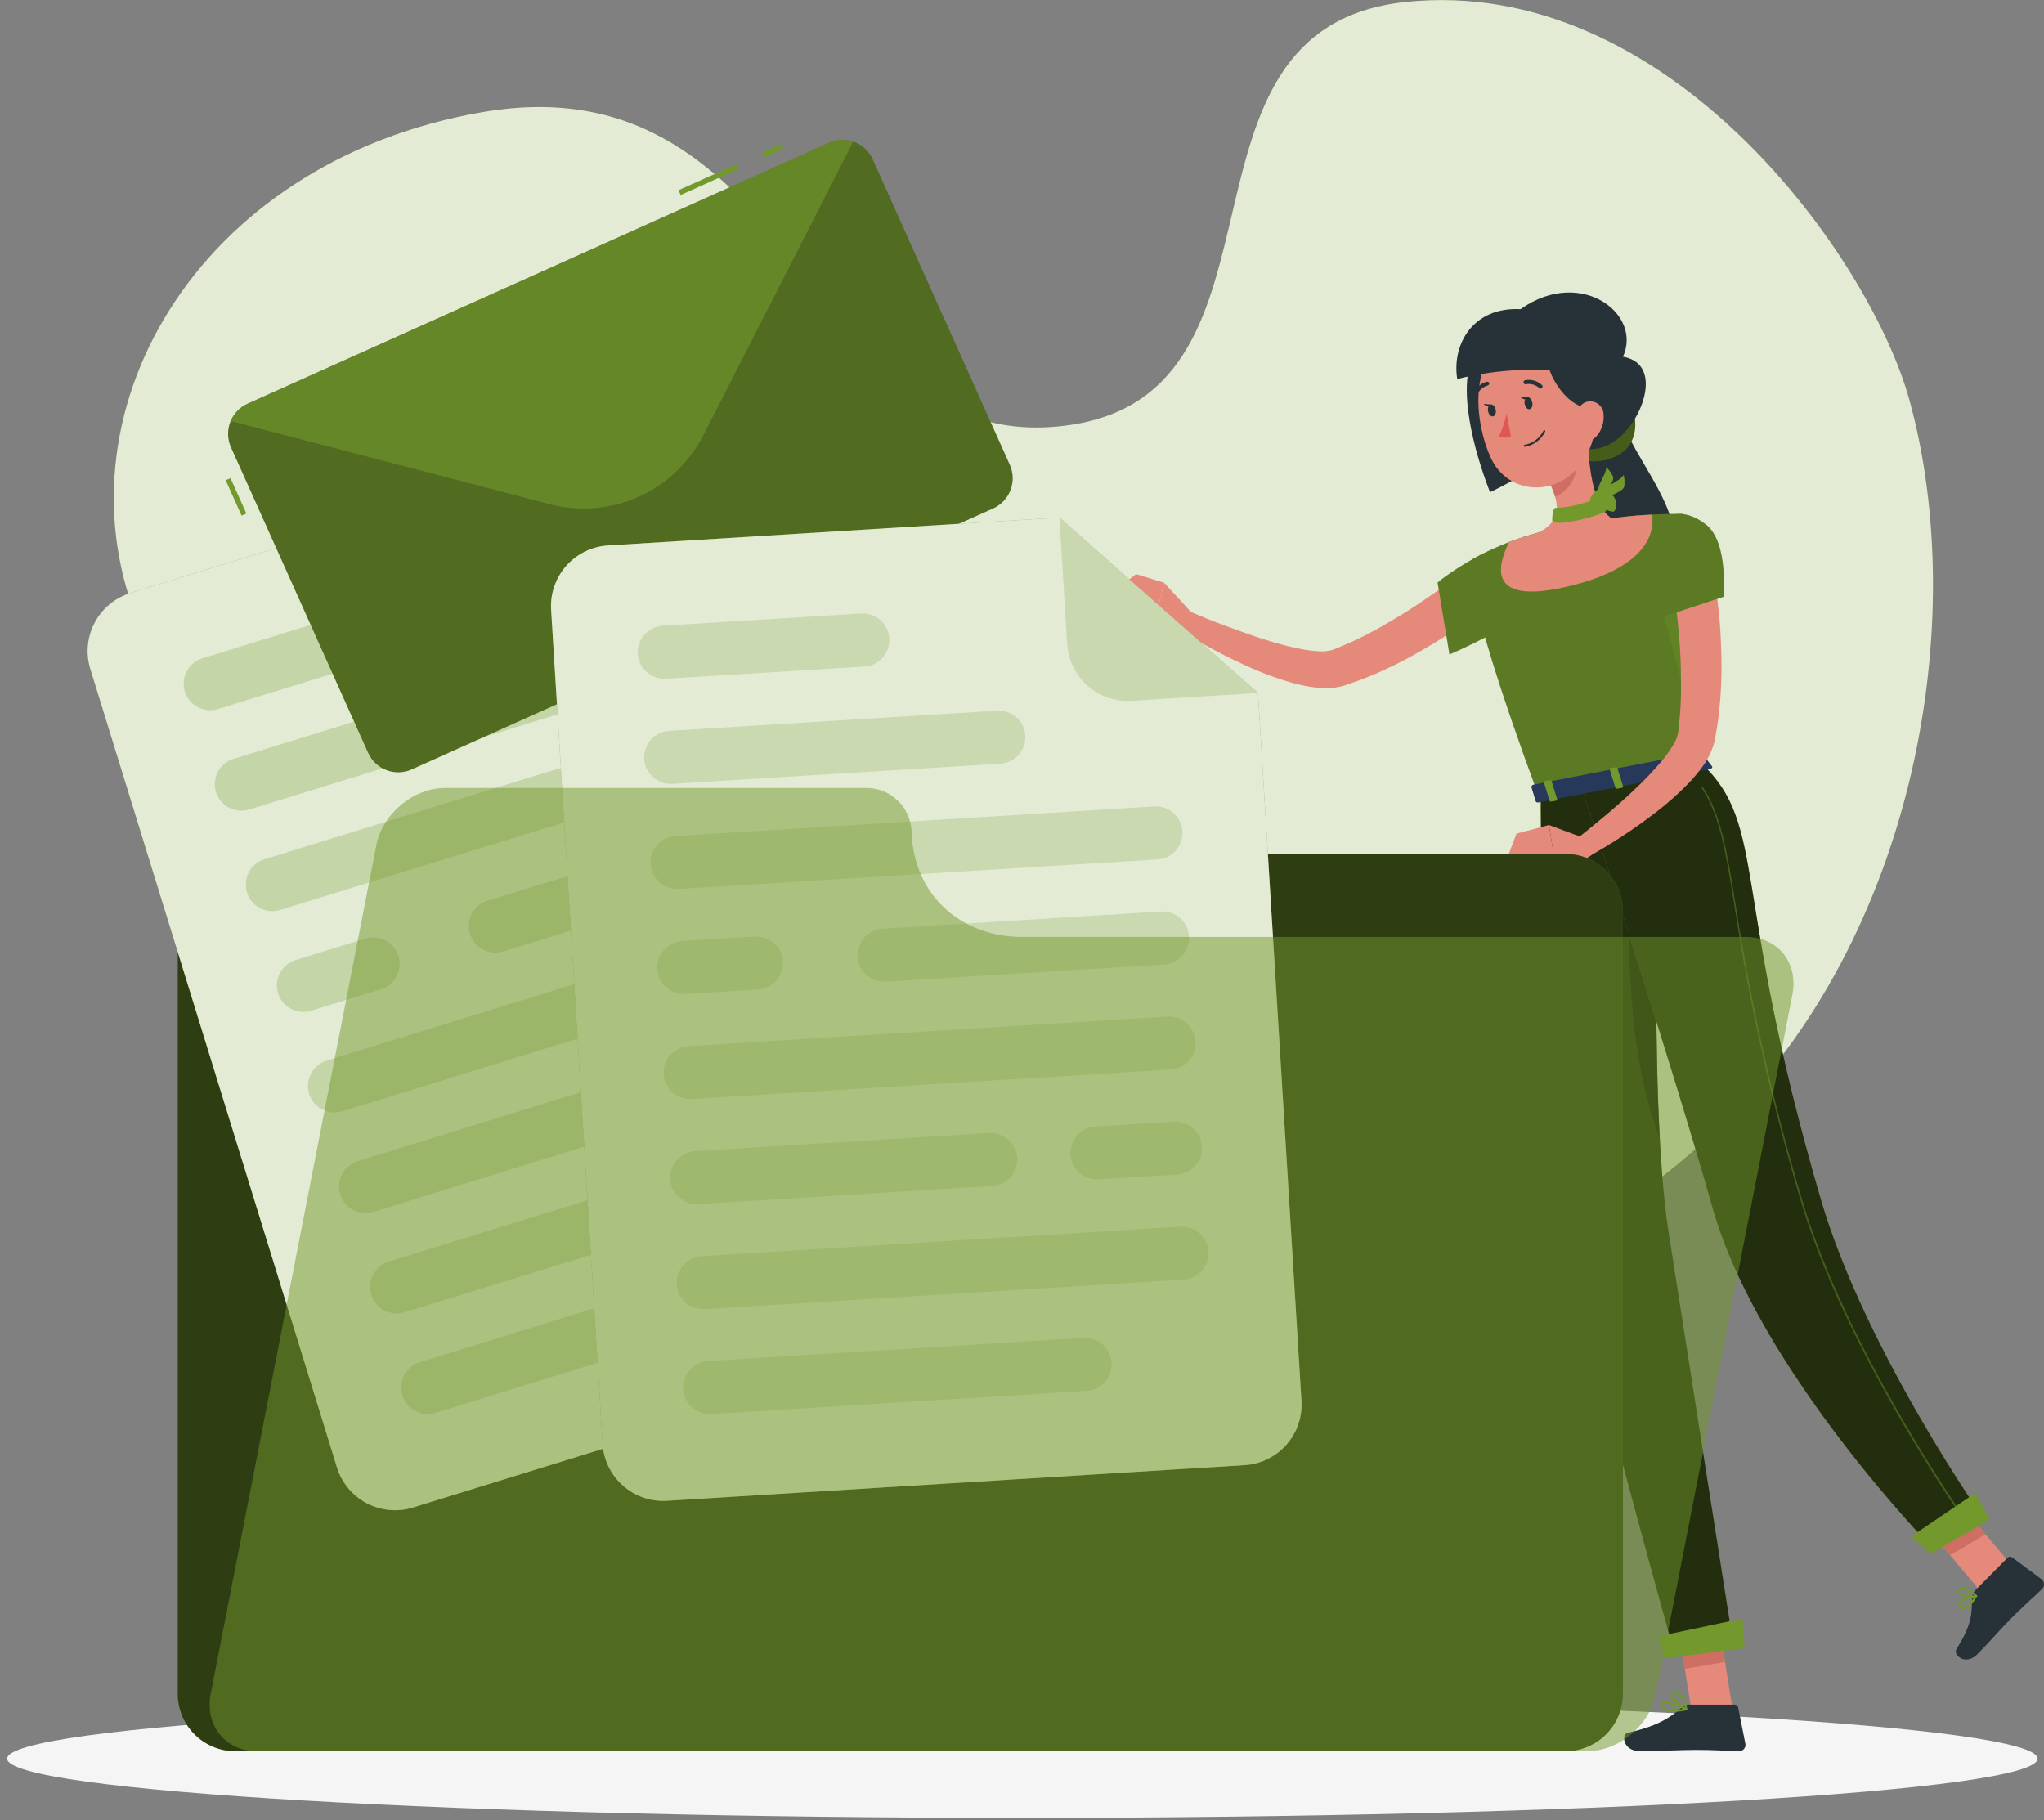 <svg width="210" height="187" viewBox="0 0 210 187" fill="none" xmlns="http://www.w3.org/2000/svg"><rect x="0" y="0" width="210" height="187" fill="#808080" stroke="none"/><path d="M50.003 123.524C53.549 124.535 57.294 124.62 60.882 123.772C64.47 122.925 67.781 121.173 70.5 118.683C76.025 113.669 83.621 111.485 90.738 111.85C103.423 112.458 114.791 119.221 125.356 124.062C130.263 126.322 135.336 128.501 140.904 129.555C154.353 132.121 166.597 125.483 176.517 115.896C196.96 96.158 202.367 63.627 196.18 41.118C192.124 26.378 171.374 -2.656 144.39 0.206C118.788 2.928 134.206 40.042 109.992 43.652C83.239 47.644 82.292 5.849 49.514 11.53C19.925 16.662 5.19 42.926 14.432 64.466C18.946 74.984 27.586 83.263 32.185 93.672C37.124 104.846 34.934 118.989 50.003 123.524Z" fill="#73992D"/><path opacity="0.8" d="M50.003 123.524C53.549 124.535 57.294 124.62 60.882 123.772C64.47 122.925 67.781 121.173 70.5 118.683C76.025 113.669 83.621 111.485 90.738 111.85C103.423 112.458 114.791 119.221 125.356 124.062C130.263 126.322 135.336 128.501 140.904 129.555C154.353 132.121 166.597 125.483 176.517 115.896C196.96 96.158 202.367 63.627 196.18 41.118C192.124 26.378 171.374 -2.656 144.39 0.206C118.788 2.928 134.206 40.042 109.992 43.652C83.239 47.644 82.292 5.849 49.514 11.53C19.925 16.662 5.19 42.926 14.432 64.466C18.946 74.984 27.586 83.263 32.185 93.672C37.124 104.846 34.934 118.989 50.003 123.524Z" fill="white"/><path d="M105.038 186.769C162.645 186.769 209.345 184.043 209.345 180.68C209.345 177.316 162.645 174.59 105.038 174.59C47.431 174.59 0.731 177.316 0.731 180.68C0.731 184.043 47.431 186.769 105.038 186.769Z" fill="#F5F5F5"/><path d="M166.985 43.906C167.738 46.429 171.622 51.153 171.929 54.59C172.235 58.028 165.613 63.526 165.613 63.526C165.613 63.526 160.664 46.978 163.762 45.047C166.861 43.116 166.985 43.906 166.985 43.906Z" fill="#263238"/><path d="M153.385 61.783C152.212 62.762 151.061 63.585 149.861 64.429C148.661 65.274 147.424 66.043 146.165 66.764C144.902 67.512 143.6 68.192 142.265 68.803C141.587 69.11 140.915 69.411 140.215 69.675C139.871 69.814 139.521 69.949 139.166 70.067L138.09 70.444C137.17 70.701 136.208 70.771 135.26 70.648C134.469 70.556 133.685 70.405 132.915 70.196C131.48 69.799 130.076 69.3 128.713 68.701C126.068 67.546 123.516 66.188 121.08 64.639L122.086 62.767C123.355 63.305 124.657 63.843 125.948 64.311C127.239 64.779 128.541 65.274 129.843 65.677C131.112 66.094 132.406 66.431 133.716 66.689C134.318 66.806 134.928 66.88 135.54 66.909C135.997 66.945 136.456 66.897 136.896 66.77C138.123 66.3 139.323 65.761 140.49 65.156C141.087 64.844 141.678 64.526 142.259 64.182C142.84 63.838 143.432 63.504 144.008 63.149C145.164 62.434 146.294 61.675 147.413 60.895C148.532 60.115 149.646 59.281 150.641 58.49L153.385 61.783Z" fill="#E58A7B"/><path d="M156.225 56.053C154.891 55.009 149.371 58.425 147.698 59.851L148.919 67.237C148.919 67.237 156.854 63.912 157.328 61.642C157.828 59.27 157.22 56.849 156.225 56.053Z" fill="#73992D"/><path opacity="0.2" d="M156.225 56.053C154.891 55.009 149.371 58.425 147.698 59.851L148.919 67.237C148.919 67.237 156.854 63.912 157.328 61.642C157.828 59.27 157.22 56.849 156.225 56.053Z" fill="black"/><path d="M174.791 78.405L158.038 81.671C149.382 58.232 151.265 57.462 151.265 57.462C152.483 56.793 153.74 56.2 155.031 55.687L155.257 55.601C156.333 55.208 156.548 55.149 157.979 54.729C160.443 54.143 162.74 53.654 165.586 53.25L166.124 53.175C166.662 53.11 167.152 53.056 167.646 53.008C167.98 52.97 168.314 52.949 168.631 52.927L169.707 52.868C171.547 52.777 172.865 52.803 172.865 52.803C172.354 67.442 173.182 71.643 174.791 78.405Z" fill="#73992D"/><path opacity="0.2" d="M174.791 78.405L158.038 81.671C149.382 58.232 151.265 57.462 151.265 57.462C152.483 56.793 153.74 56.2 155.031 55.687L155.257 55.601C156.333 55.208 156.548 55.149 157.979 54.729C160.443 54.143 162.74 53.654 165.586 53.25L166.124 53.175C166.662 53.11 167.152 53.056 167.646 53.008C167.98 52.97 168.314 52.949 168.631 52.927L169.707 52.868C171.547 52.777 172.865 52.803 172.865 52.803C172.354 67.442 173.182 71.643 174.791 78.405Z" fill="black"/><path d="M161.67 45.59C160.594 47.371 164.494 48.194 166.802 46.37C168.647 44.907 168.211 41.529 166.63 40.743C165.048 39.958 161.67 45.59 161.67 45.59Z" fill="#73992D"/><path opacity="0.4" d="M161.67 45.59C160.594 47.371 164.494 48.194 166.802 46.37C168.647 44.907 168.211 41.529 166.63 40.743C165.048 39.958 161.67 45.59 161.67 45.59Z" fill="black"/><path d="M177.975 175.424L173.785 175.736L172.251 166.09L176.442 165.778L177.975 175.424Z" fill="#E58A7B"/><path d="M207.618 161.941L204.062 164.179L197.73 156.669L201.286 154.426L207.618 161.941Z" fill="#E58A7B"/><path d="M172.251 166.089L173.101 171.447L177.233 170.753L176.448 165.782L172.251 166.089Z" fill="#CF6F64"/><path d="M201.291 154.432L197.73 156.67L200.355 159.779L203.992 157.633L201.291 154.432Z" fill="#CF6F64"/><path d="M158.297 81.672C158.297 81.672 158.238 114.929 160.955 127.453C163.784 140.483 172.107 170.125 172.107 170.125L178.143 169.345C178.143 169.345 173.425 139.401 171.413 126.452C169.223 112.341 170.568 79.283 170.568 79.283L158.297 81.672Z" fill="#73992D"/><path opacity="0.7" d="M158.297 81.672C158.297 81.672 158.238 114.929 160.955 127.453C163.784 140.483 172.107 170.125 172.107 170.125L178.143 169.345C178.143 169.345 173.425 139.401 171.413 126.452C169.223 112.341 170.568 79.283 170.568 79.283L158.297 81.672Z" fill="black"/><path opacity="0.5" d="M170.191 94.023L167.232 91.075C167.345 103.852 168.06 110.162 170.519 117.038C170.132 109.77 170.099 101.173 170.191 94.023Z" fill="black"/><path d="M162.46 80.811C162.46 80.811 171.482 108.296 175.958 124.128C180.681 140.832 198.789 159.306 198.789 159.306L203.986 156.304C203.986 156.304 191.613 138.766 187.062 123.181C177.809 91.543 181.612 84.84 174.785 78.406L162.46 80.811Z" fill="#73992D"/><path opacity="0.7" d="M162.46 80.811C162.46 80.811 171.482 108.296 175.958 124.128C180.681 140.832 198.789 159.306 198.789 159.306L203.986 156.304C203.986 156.304 191.613 138.766 187.062 123.181C177.809 91.543 181.612 84.84 174.785 78.406L162.46 80.811Z" fill="black"/><path d="M155.37 35.885C157.77 36.686 159.948 42.642 160.04 44.987C160.131 47.333 153.089 50.566 153.089 50.566C153.089 50.566 149.985 43.034 150.851 38.193C151.228 36.089 155.37 35.885 155.37 35.885Z" fill="#263238"/><path d="M122.441 62.966L119.595 59.867L118.665 63.751C118.665 63.751 120.687 65.537 122.323 64.924L122.441 62.966Z" fill="#E58A7B"/><path d="M116.712 58.98L114.721 60.562L118.664 63.752L119.595 59.868L116.712 58.98Z" fill="#E58A7B"/><path d="M202.948 163.378L206.273 160.027C206.33 159.969 206.406 159.935 206.487 159.929C206.568 159.923 206.649 159.946 206.714 159.994L209.743 162.243C209.817 162.302 209.879 162.376 209.923 162.46C209.967 162.545 209.993 162.638 209.999 162.733C210.004 162.828 209.99 162.923 209.956 163.012C209.922 163.101 209.869 163.182 209.802 163.249C208.618 164.395 207.994 164.89 206.531 166.364C205.632 167.273 204.411 168.688 203.169 169.941C201.926 171.195 200.619 170.028 201.017 169.403C202.83 166.568 202.507 165.509 202.631 164.067C202.649 163.806 202.762 163.562 202.948 163.378Z" fill="#263238"/><path d="M173.505 175.133H178.229C178.312 175.133 178.392 175.162 178.456 175.215C178.52 175.268 178.563 175.342 178.578 175.423L179.321 179.157C179.337 179.249 179.333 179.343 179.309 179.433C179.285 179.523 179.242 179.607 179.182 179.679C179.122 179.75 179.046 179.807 178.962 179.846C178.877 179.885 178.785 179.905 178.691 179.905C177.04 179.878 176.244 179.781 174.167 179.781C172.892 179.781 170.256 179.91 168.491 179.91C166.727 179.91 166.539 178.167 167.265 178.011C170.493 177.301 171.757 176.327 172.817 175.391C173.009 175.227 173.253 175.135 173.505 175.133Z" fill="#263238"/><g style="mix-blend-mode:multiply" opacity="0.27"><path d="M173.408 61.287L170.826 62.826L173.807 74.032C173.156 70.637 173.446 66.909 173.408 61.287Z" fill="#73992D"/></g><path d="M158.732 43.793C160.567 45.326 163.23 47.559 166.366 44.95C169.056 42.701 170.939 36.8 166.113 36.584C163.59 36.471 158.732 43.793 158.732 43.793Z" fill="#263238"/><path d="M163.165 44.842C163.165 47.381 163.558 51.959 165.586 53.261C165.586 53.261 165.403 55.876 160.852 56.758C155.854 57.731 157.979 54.74 157.979 54.74C160.583 53.557 160.131 51.545 159.27 49.737L163.165 44.842Z" fill="#E58A7B"/><path d="M161.578 46.838L159.275 49.737C159.477 50.157 159.643 50.592 159.77 51.039C160.782 50.684 161.992 49.264 161.89 48.151C161.868 47.697 161.762 47.252 161.578 46.838Z" fill="#CF6F64"/><path d="M163.407 39.01C163.945 43.147 164.273 44.885 162.616 47.386C160.126 51.152 154.929 50.91 153.159 47.02C151.545 43.518 150.942 37.337 154.622 34.943C155.431 34.407 156.364 34.088 157.332 34.014C158.299 33.941 159.269 34.117 160.15 34.524C161.03 34.932 161.792 35.558 162.362 36.343C162.932 37.128 163.292 38.046 163.407 39.01Z" fill="#E58A7B"/><path d="M156.22 31.764C153.423 33.749 159.034 34.336 159.039 37.214C159.039 38.403 160.992 42.174 163.768 41.959L166.458 37.181C169.287 32.609 162.6 27.229 156.22 31.764Z" fill="#263238"/><path d="M156.22 31.764C151.298 31.506 149.151 35.422 149.716 38.941C153.15 38.084 156.702 37.803 160.228 38.107C166.974 38.795 156.22 31.764 156.22 31.764Z" fill="#263238"/><path d="M164.752 42.577C164.82 43.38 164.567 44.177 164.047 44.793C163.353 45.606 162.433 45.127 162.111 44.164C161.836 43.292 161.868 41.824 162.804 41.361C163.011 41.266 163.239 41.223 163.466 41.237C163.693 41.251 163.914 41.322 164.107 41.443C164.3 41.563 164.46 41.73 164.573 41.928C164.686 42.126 164.747 42.349 164.752 42.577Z" fill="#E58A7B"/><path d="M157.43 41.362C157.495 41.695 157.371 41.996 157.156 42.039C156.941 42.083 156.71 41.846 156.645 41.502C156.58 41.157 156.704 40.861 156.919 40.818C157.135 40.775 157.366 41.028 157.43 41.362Z" fill="#263238"/><path d="M153.67 42.093C153.735 42.427 153.611 42.733 153.396 42.776C153.181 42.819 152.949 42.583 152.885 42.239C152.82 41.894 152.944 41.598 153.159 41.561C153.374 41.523 153.606 41.754 153.67 42.093Z" fill="#263238"/><path d="M153.261 41.566L152.417 41.496C152.417 41.496 152.949 42.039 153.261 41.566Z" fill="#263238"/><path d="M154.778 42.476C154.627 43.291 154.366 44.081 154.003 44.827C154.196 44.916 154.407 44.963 154.619 44.963C154.832 44.963 155.042 44.916 155.235 44.827L154.778 42.476Z" fill="#DF5753"/><path d="M156.639 45.902C156.616 45.902 156.594 45.894 156.576 45.879C156.558 45.864 156.546 45.844 156.543 45.821C156.54 45.808 156.541 45.795 156.543 45.783C156.546 45.77 156.552 45.758 156.559 45.748C156.567 45.737 156.576 45.728 156.587 45.721C156.598 45.715 156.61 45.71 156.623 45.708C157.039 45.636 157.432 45.467 157.77 45.214C158.109 44.962 158.383 44.633 158.571 44.256C158.576 44.244 158.583 44.233 158.592 44.224C158.601 44.214 158.612 44.207 158.624 44.202C158.636 44.197 158.649 44.194 158.662 44.194C158.675 44.194 158.688 44.197 158.7 44.202C158.712 44.207 158.723 44.214 158.732 44.223C158.741 44.232 158.748 44.243 158.753 44.255C158.758 44.267 158.761 44.28 158.761 44.293C158.761 44.306 158.759 44.319 158.754 44.331C158.557 44.742 158.264 45.099 157.899 45.372C157.535 45.646 157.11 45.827 156.661 45.902H156.639Z" fill="#263238"/><path d="M158.296 39.931C158.247 39.932 158.2 39.914 158.162 39.883C157.981 39.711 157.762 39.584 157.522 39.513C157.283 39.442 157.03 39.428 156.785 39.474C156.731 39.487 156.673 39.479 156.625 39.45C156.577 39.421 156.543 39.375 156.529 39.32C156.516 39.266 156.524 39.209 156.553 39.161C156.582 39.113 156.628 39.078 156.683 39.065C156.993 39.004 157.313 39.017 157.617 39.104C157.921 39.191 158.2 39.349 158.431 39.565C158.468 39.602 158.488 39.653 158.488 39.705C158.488 39.758 158.468 39.808 158.431 39.845C158.416 39.868 158.396 39.888 158.373 39.903C158.35 39.917 158.324 39.927 158.296 39.931Z" fill="#263238"/><path d="M151.588 40.678C151.563 40.684 151.538 40.684 151.513 40.678C151.488 40.668 151.466 40.654 151.447 40.635C151.428 40.616 151.413 40.594 151.403 40.569C151.393 40.545 151.388 40.518 151.389 40.492C151.389 40.465 151.395 40.439 151.405 40.415C151.52 40.12 151.703 39.858 151.94 39.649C152.177 39.441 152.46 39.292 152.766 39.215C152.792 39.21 152.819 39.21 152.845 39.215C152.871 39.22 152.895 39.231 152.917 39.246C152.938 39.261 152.957 39.28 152.971 39.303C152.985 39.325 152.994 39.35 152.998 39.376C153.003 39.402 153.003 39.428 152.998 39.454C152.993 39.479 152.983 39.504 152.969 39.525C152.954 39.547 152.935 39.565 152.913 39.58C152.892 39.594 152.867 39.603 152.841 39.608C152.6 39.674 152.377 39.795 152.19 39.962C152.003 40.129 151.858 40.338 151.766 40.571C151.748 40.603 151.723 40.63 151.691 40.649C151.66 40.668 151.625 40.678 151.588 40.678Z" fill="#263238"/><path d="M201.7 165.331C201.608 165.328 201.517 165.303 201.437 165.258C201.356 165.213 201.288 165.15 201.237 165.072C201.199 165.027 201.173 164.972 201.163 164.913C201.153 164.855 201.158 164.795 201.178 164.739C201.366 164.233 202.851 163.91 203.018 163.873C203.037 163.869 203.057 163.871 203.075 163.879C203.093 163.887 203.109 163.899 203.12 163.916C203.131 163.931 203.138 163.95 203.138 163.969C203.138 163.989 203.131 164.008 203.12 164.023C202.83 164.502 202.259 165.304 201.727 165.331H201.7ZM202.824 164.12C202.238 164.271 201.463 164.54 201.366 164.809C201.357 164.833 201.355 164.86 201.361 164.886C201.366 164.912 201.379 164.936 201.399 164.954C201.432 165.009 201.479 165.055 201.536 165.086C201.593 165.118 201.657 165.133 201.721 165.131C202.006 165.115 202.41 164.744 202.824 164.12Z" fill="#73992D"/><path d="M202.582 164.12C202.044 164.12 201.371 163.985 201.172 163.695C201.128 163.629 201.108 163.55 201.115 163.47C201.121 163.391 201.155 163.317 201.21 163.259C201.257 163.199 201.317 163.15 201.384 163.115C201.452 163.079 201.526 163.059 201.603 163.055H201.646C202.248 163.055 203.077 163.867 203.109 163.899C203.122 163.911 203.131 163.927 203.136 163.944C203.141 163.961 203.141 163.979 203.136 163.996C203.131 164.013 203.122 164.028 203.11 164.04C203.098 164.052 203.083 164.061 203.066 164.066C202.907 164.104 202.745 164.122 202.582 164.12ZM201.646 163.254H201.613C201.565 163.255 201.518 163.268 201.475 163.29C201.432 163.312 201.395 163.344 201.366 163.383C201.291 163.485 201.312 163.544 201.339 163.582C201.5 163.829 202.324 163.969 202.829 163.91C202.507 163.581 202.095 163.353 201.646 163.254Z" fill="#73992D"/><path d="M171.961 175.869C171.599 175.901 171.237 175.81 170.933 175.611C170.861 175.555 170.805 175.482 170.769 175.398C170.734 175.314 170.72 175.223 170.729 175.132C170.729 175.078 170.742 175.025 170.769 174.978C170.795 174.931 170.833 174.891 170.879 174.863C171.374 174.573 173.107 175.434 173.3 175.53C173.319 175.54 173.333 175.555 173.343 175.573C173.353 175.591 173.357 175.612 173.354 175.633C173.352 175.653 173.343 175.672 173.33 175.687C173.316 175.703 173.299 175.713 173.279 175.719C172.845 175.81 172.404 175.86 171.961 175.869ZM171.165 174.998C171.101 174.994 171.038 175.007 170.982 175.035C170.963 175.045 170.949 175.06 170.939 175.078C170.929 175.096 170.926 175.117 170.928 175.138C170.923 175.198 170.932 175.259 170.955 175.316C170.979 175.372 171.016 175.422 171.062 175.46C171.331 175.692 172.025 175.729 172.94 175.579C172.385 175.288 171.785 175.091 171.165 174.998Z" fill="#73992D"/><path d="M173.257 175.709H173.22C172.682 175.477 171.643 174.563 171.719 174.095C171.719 173.987 171.816 173.847 172.085 173.82H172.165C173.101 173.82 173.343 175.531 173.354 175.606C173.357 175.624 173.354 175.643 173.348 175.66C173.341 175.677 173.33 175.692 173.316 175.703C173.298 175.711 173.277 175.712 173.257 175.709ZM172.181 174.009H172.122C171.95 174.009 171.939 174.089 171.939 174.111C171.896 174.396 172.606 175.111 173.144 175.429C173.037 175.009 172.762 174.019 172.16 174.019L172.181 174.009Z" fill="#73992D"/><path d="M157.021 40.834L156.177 40.759C156.177 40.759 156.709 41.307 157.021 40.834Z" fill="#263238"/><path d="M160.717 60.336C151.717 62.342 154.498 56.898 155.036 55.698L155.262 55.612C156.338 55.22 156.554 55.16 157.985 54.741C160.482 54.067 163.024 53.572 165.591 53.261L166.129 53.186C166.667 53.116 167.157 53.062 167.652 53.019C167.985 52.982 168.319 52.96 168.636 52.939L169.712 52.874C169.895 53.713 170.342 58.2 160.717 60.336Z" fill="#E58A7B"/><path d="M174.844 77.374L175.893 78.729C175.974 78.831 175.861 78.977 175.667 79.014L158.097 82.436C157.947 82.468 157.807 82.436 157.78 82.323L157.333 80.854C157.333 80.752 157.42 80.639 157.581 80.607L174.549 77.303C174.6 77.288 174.654 77.287 174.706 77.299C174.758 77.311 174.805 77.337 174.844 77.374Z" fill="#26395A"/><path d="M172.935 79.713L173.392 79.627C173.483 79.627 173.542 79.552 173.526 79.493L172.935 77.588C172.935 77.529 172.827 77.502 172.736 77.518L172.284 77.604C172.192 77.604 172.133 77.685 172.149 77.739L172.741 79.649C172.757 79.702 172.848 79.735 172.935 79.713Z" fill="#73992D"/><path d="M162.643 86.062L159.141 84.76L159.679 88.09C159.679 88.09 162.218 89.004 163.515 87.832L162.643 86.062Z" fill="#E58A7B"/><path d="M155.806 85.642L154.972 87.826L159.679 88.09L159.141 84.76L155.806 85.642Z" fill="#E58A7B"/><path d="M159.405 82.349L159.862 82.263C159.948 82.263 160.013 82.188 159.991 82.128L159.399 80.224C159.399 80.165 159.297 80.138 159.206 80.154L158.748 80.24C158.657 80.24 158.598 80.321 158.619 80.375L159.211 82.284C159.227 82.338 159.313 82.371 159.405 82.349Z" fill="#73992D"/><path d="M166.172 81.026L166.624 80.94C166.716 80.94 166.775 80.864 166.759 80.805L166.167 78.901C166.167 78.841 166.059 78.815 165.968 78.831L165.516 78.917C165.425 78.917 165.365 78.998 165.382 79.051L165.973 80.961C165.995 80.992 166.026 81.016 166.062 81.027C166.098 81.039 166.137 81.038 166.172 81.026Z" fill="#73992D"/><path d="M164.258 51.125C164.64 50.98 165.118 52.325 165 52.497C164.726 52.89 159.701 54.262 159.475 53.492C159.461 53.075 159.525 52.659 159.663 52.266C159.809 52.008 160.922 52.481 164.258 51.125Z" fill="#73992D"/><path d="M163.407 51.158C163.601 50.712 164.155 49.996 164.639 50.405C165.123 50.814 165.328 51.696 165.01 51.841C164.693 51.987 163.074 51.906 163.407 51.158Z" fill="#73992D"/><path d="M164.435 51.389C164.769 51.034 165.511 50.544 165.85 51.093C166.189 51.642 166.065 52.54 165.721 52.567C165.376 52.594 163.87 51.975 164.435 51.389Z" fill="#73992D"/><path d="M164.617 51.308C164.59 51.022 164.647 50.734 164.779 50.48C164.912 50.225 165.115 50.014 165.365 49.872C165.979 49.474 166.576 49.215 166.812 48.796C166.914 49.189 166.935 49.599 166.872 50.001C166.748 50.577 164.838 51.018 164.967 51.518L164.617 51.308Z" fill="#73992D"/><path d="M164.537 51.282C164.359 51.056 164.25 50.783 164.223 50.497C164.197 50.211 164.253 49.923 164.387 49.668C164.677 49.001 165.043 48.463 165.021 47.989C165.32 48.264 165.56 48.598 165.726 48.968C165.931 49.506 164.569 50.921 164.951 51.276L164.537 51.282Z" fill="#73992D"/><path d="M201.953 156.374C201.942 156.374 201.931 156.37 201.922 156.365C201.912 156.359 201.905 156.351 201.899 156.342C201.775 156.17 189.477 138.621 184.969 123.203C182.027 113.313 179.766 103.233 178.202 93.034C177.271 87.288 176.706 83.818 174.855 80.972C174.843 80.959 174.836 80.942 174.836 80.924C174.836 80.906 174.843 80.888 174.855 80.875C174.868 80.864 174.884 80.858 174.901 80.858C174.918 80.858 174.934 80.864 174.947 80.875C176.819 83.748 177.384 87.229 178.315 92.99C179.886 103.175 182.151 113.24 185.093 123.117C189.596 138.513 201.883 156.04 202.007 156.218C202.017 156.231 202.022 156.247 202.022 156.264C202.022 156.28 202.017 156.296 202.007 156.309C202.006 156.325 202 156.339 201.991 156.351C201.981 156.362 201.968 156.371 201.953 156.374Z" fill="#73992D"/><path opacity="0.4" d="M201.953 156.374C201.942 156.374 201.931 156.37 201.922 156.365C201.912 156.359 201.905 156.351 201.899 156.342C201.775 156.17 189.477 138.621 184.969 123.203C182.027 113.313 179.766 103.233 178.202 93.034C177.271 87.288 176.706 83.818 174.855 80.972C174.843 80.959 174.836 80.942 174.836 80.924C174.836 80.906 174.843 80.888 174.855 80.875C174.868 80.864 174.884 80.858 174.901 80.858C174.918 80.858 174.934 80.864 174.947 80.875C176.819 83.748 177.384 87.229 178.315 92.99C179.886 103.175 182.151 113.24 185.093 123.117C189.596 138.513 201.883 156.04 202.007 156.218C202.017 156.231 202.022 156.247 202.022 156.264C202.022 156.28 202.017 156.296 202.007 156.309C202.006 156.325 202 156.339 201.991 156.351C201.981 156.362 201.968 156.371 201.953 156.374Z" fill="black"/><path d="M179.223 169.323L171.003 170.388L170.465 168.096L179.024 166.283L179.223 169.323Z" fill="#73992D"/><path d="M204.422 156.122L198.359 159.624L196.315 157.875L202.948 153.389L204.422 156.122Z" fill="#73992D"/><path d="M175.969 58.501C176.259 59.996 176.426 61.406 176.587 62.864C176.749 64.322 176.808 65.764 176.851 67.221C176.894 68.691 176.861 70.161 176.754 71.627C176.695 72.364 176.63 73.102 176.528 73.844C176.485 74.21 176.437 74.581 176.367 74.952L176.168 76.093C175.947 77.022 175.543 77.898 174.979 78.669C174.516 79.318 174.005 79.931 173.451 80.504C172.413 81.57 171.298 82.559 170.115 83.463C167.828 85.224 165.407 86.805 162.874 88.192L161.723 86.405C162.799 85.55 163.875 84.668 164.951 83.769C166.027 82.871 167.049 81.962 168.034 81.015C169.006 80.104 169.924 79.135 170.783 78.115C171.177 77.643 171.536 77.144 171.858 76.62C172.113 76.238 172.295 75.813 172.396 75.366C172.571 74.06 172.674 72.746 172.703 71.428C172.703 70.756 172.703 70.083 172.703 69.411C172.703 68.739 172.676 68.055 172.644 67.377C172.579 66.022 172.456 64.688 172.31 63.31C172.165 61.933 171.977 60.572 171.772 59.297L175.969 58.501Z" fill="#E58A7B"/><path d="M175.318 53.929C177.615 55.79 177.066 61.32 177.066 61.32L169.319 63.87C169.319 63.87 169.674 57.495 170.062 55.204C170.514 52.476 173.053 52.094 175.318 53.929Z" fill="#73992D"/><path opacity="0.2" d="M175.318 53.929C177.615 55.79 177.066 61.32 177.066 61.32L169.319 63.87C169.319 63.87 169.674 57.495 170.062 55.204C170.514 52.476 173.053 52.094 175.318 53.929Z" fill="black"/><path d="M72.98 77.008C72.68 75.703 71.945 74.54 70.898 73.706C69.851 72.873 68.552 72.419 67.213 72.419H24.175C22.606 72.419 21.101 73.042 19.991 74.152C18.881 75.262 18.258 76.767 18.258 78.337V173.998C18.258 175.568 18.881 177.073 19.991 178.183C21.101 179.292 22.606 179.916 24.175 179.916H160.82C162.389 179.916 163.894 179.292 165.004 178.183C166.114 177.073 166.737 175.568 166.737 173.998V93.642C166.737 92.072 166.114 90.567 165.004 89.457C163.894 88.348 162.389 87.724 160.82 87.724H86.445C83.32 87.725 80.286 86.665 77.84 84.719C75.394 82.772 73.681 80.054 72.98 77.008Z" fill="#73992D"/><path opacity="0.6" d="M72.98 77.008C72.68 75.703 71.945 74.54 70.898 73.706C69.851 72.873 68.552 72.419 67.213 72.419H24.175C22.606 72.419 21.101 73.042 19.991 74.152C18.881 75.262 18.258 76.767 18.258 78.337V173.998C18.258 175.568 18.881 177.073 19.991 178.183C21.101 179.292 22.606 179.916 24.175 179.916H160.82C162.389 179.916 163.894 179.292 165.004 178.183C166.114 177.073 166.737 175.568 166.737 173.998V93.642C166.737 92.072 166.114 90.567 165.004 89.457C163.894 88.348 162.389 87.724 160.82 87.724H86.445C83.32 87.725 80.286 86.665 77.84 84.719C75.394 82.772 73.681 80.054 72.98 77.008Z" fill="black"/><path opacity="0.22" d="M57.788 47.216L61.623 59.638C62.113 61.218 63.21 62.54 64.674 63.313C66.137 64.086 67.848 64.246 69.429 63.758L81.846 59.923L57.788 47.216Z" fill="#73992D"/><path d="M57.788 47.216L13.405 60.929C12.622 61.169 11.894 61.562 11.262 62.085C10.631 62.607 10.108 63.249 9.725 63.973C9.342 64.698 9.105 65.491 9.029 66.307C8.952 67.123 9.037 67.946 9.279 68.729L34.618 150.759C34.859 151.542 35.253 152.27 35.776 152.901C36.3 153.532 36.942 154.054 37.667 154.436C38.392 154.819 39.185 155.055 40.001 155.131C40.817 155.207 41.64 155.122 42.423 154.88L99.228 137.331C100.011 137.09 100.738 136.697 101.369 136.174C102 135.651 102.522 135.009 102.905 134.285C103.288 133.56 103.524 132.768 103.6 131.952C103.676 131.136 103.591 130.313 103.349 129.53L81.83 59.923L57.788 47.216Z" fill="#73992D"/><path opacity="0.8" d="M57.788 47.216L13.405 60.929C12.622 61.169 11.894 61.562 11.262 62.085C10.631 62.607 10.108 63.249 9.725 63.973C9.342 64.698 9.105 65.491 9.029 66.307C8.952 67.123 9.037 67.946 9.279 68.729L34.618 150.759C34.859 151.542 35.253 152.27 35.776 152.901C36.3 153.532 36.942 154.054 37.667 154.436C38.392 154.819 39.185 155.055 40.001 155.131C40.817 155.207 41.64 155.122 42.423 154.88L99.228 137.331C100.011 137.09 100.738 136.697 101.369 136.174C102 135.651 102.522 135.009 102.905 134.285C103.288 133.56 103.524 132.768 103.6 131.952C103.676 131.136 103.591 130.313 103.349 129.53L81.83 59.923L57.788 47.216Z" fill="white"/><g opacity="0.28"><path d="M81.668 133.746L44.742 145.151C44.051 145.364 43.305 145.294 42.666 144.957C42.027 144.62 41.547 144.044 41.331 143.355C41.121 142.664 41.193 141.918 41.53 141.28C41.868 140.642 42.444 140.164 43.134 139.949L80.06 128.539C80.751 128.327 81.498 128.398 82.137 128.736C82.777 129.073 83.256 129.651 83.471 130.341C83.681 131.032 83.609 131.777 83.272 132.415C82.934 133.053 82.358 133.532 81.668 133.746Z" fill="#73992D"/></g><g opacity="0.28"><path d="M41.928 66.814L22.4 72.844C21.709 73.055 20.964 72.984 20.325 72.648C19.686 72.311 19.206 71.736 18.989 71.047C18.779 70.356 18.85 69.61 19.188 68.971C19.525 68.332 20.102 67.853 20.791 67.637L40.32 61.606C41.01 61.393 41.757 61.462 42.397 61.799C43.036 62.136 43.516 62.713 43.73 63.403C43.941 64.094 43.87 64.841 43.532 65.48C43.194 66.118 42.618 66.598 41.928 66.814Z" fill="#73992D"/></g><g opacity="0.28"><path d="M57.863 73.209L25.585 83.177C24.896 83.384 24.153 83.311 23.518 82.974C22.882 82.636 22.405 82.062 22.191 81.375C21.979 80.685 22.049 79.94 22.386 79.301C22.722 78.663 23.298 78.184 23.987 77.97L56.266 68.001C56.956 67.789 57.703 67.859 58.342 68.196C58.981 68.533 59.461 69.109 59.676 69.798C59.885 70.491 59.811 71.238 59.472 71.877C59.132 72.515 58.554 72.994 57.863 73.209Z" fill="#73992D"/></g><g opacity="0.28"><path d="M75.885 78.96L28.78 93.485C28.09 93.697 27.345 93.627 26.706 93.29C26.068 92.954 25.589 92.378 25.375 91.689C25.164 90.998 25.235 90.252 25.572 89.614C25.908 88.975 26.483 88.495 27.172 88.278L74.276 73.753C74.966 73.542 75.711 73.613 76.349 73.95C76.987 74.286 77.466 74.861 77.682 75.55C77.894 76.24 77.824 76.987 77.487 77.626C77.15 78.265 76.574 78.745 75.885 78.96Z" fill="#73992D"/></g><g opacity="0.28"><path d="M79.075 89.289L51.693 97.751C51.002 97.961 50.257 97.89 49.618 97.552C48.98 97.214 48.502 96.638 48.287 95.949C48.077 95.259 48.148 94.514 48.484 93.876C48.821 93.238 49.396 92.759 50.084 92.543L77.467 84.081C78.158 83.872 78.904 83.944 79.542 84.282C80.181 84.619 80.661 85.195 80.878 85.883C81.088 86.574 81.016 87.32 80.679 87.958C80.341 88.596 79.765 89.074 79.075 89.289Z" fill="#73992D"/></g><g opacity="0.28"><path d="M39.136 101.63L31.976 103.841C31.285 104.054 30.539 103.984 29.9 103.647C29.261 103.31 28.781 102.734 28.565 102.045C28.353 101.353 28.424 100.606 28.762 99.967C29.1 99.328 29.677 98.848 30.367 98.634L37.528 96.423C38.218 96.212 38.964 96.283 39.603 96.619C40.242 96.956 40.722 97.531 40.939 98.22C41.148 98.911 41.075 99.657 40.738 100.295C40.401 100.934 39.825 101.413 39.136 101.63Z" fill="#73992D"/></g><g opacity="0.28"><path d="M82.271 99.623L35.166 114.175C34.476 114.386 33.73 114.314 33.092 113.976C32.454 113.639 31.975 113.062 31.761 112.373C31.549 111.683 31.619 110.938 31.956 110.299C32.293 109.661 32.869 109.182 33.558 108.968L80.662 94.416C81.352 94.205 82.097 94.276 82.735 94.613C83.373 94.949 83.852 95.524 84.068 96.213C84.28 96.903 84.21 97.65 83.873 98.289C83.536 98.928 82.96 99.408 82.271 99.623Z" fill="#73992D"/></g><g opacity="0.28"><path d="M67.283 115.569L38.356 124.505C37.667 124.715 36.922 124.645 36.284 124.308C35.646 123.972 35.167 123.396 34.951 122.708C34.74 122.018 34.811 121.272 35.148 120.633C35.484 119.994 36.059 119.514 36.748 119.297L65.675 110.362C66.366 110.151 67.112 110.223 67.751 110.56C68.39 110.898 68.87 111.474 69.085 112.164C69.297 112.855 69.226 113.601 68.888 114.239C68.55 114.878 67.973 115.356 67.283 115.569Z" fill="#73992D"/></g><g opacity="0.28"><path d="M85.461 109.958L77.741 112.341C77.05 112.551 76.303 112.48 75.665 112.142C75.026 111.805 74.546 111.228 74.33 110.539C74.12 109.848 74.192 109.102 74.529 108.464C74.867 107.826 75.443 107.348 76.133 107.133L83.852 104.75C84.542 104.538 85.288 104.608 85.926 104.945C86.565 105.282 87.043 105.858 87.258 106.547C87.47 107.238 87.4 107.984 87.063 108.623C86.727 109.262 86.15 109.742 85.461 109.958Z" fill="#73992D"/></g><g opacity="0.28"><path d="M88.651 120.298L41.557 134.823C40.866 135.035 40.119 134.964 39.48 134.627C38.84 134.289 38.361 133.712 38.147 133.021C37.935 132.33 38.006 131.584 38.344 130.946C38.681 130.307 39.259 129.829 39.949 129.616L87.048 115.064C87.739 114.855 88.485 114.927 89.124 115.264C89.762 115.601 90.242 116.177 90.459 116.866C90.567 117.21 90.606 117.572 90.573 117.931C90.541 118.29 90.438 118.639 90.269 118.958C90.102 119.277 89.872 119.56 89.594 119.79C89.317 120.02 88.996 120.193 88.651 120.298Z" fill="#73992D"/></g><path d="M89.663 16.368L103.747 47.753C104.112 48.572 104.139 49.503 103.82 50.341C103.502 51.18 102.864 51.859 102.047 52.229L42.3 79.046C41.481 79.413 40.549 79.441 39.71 79.122C38.871 78.803 38.193 78.165 37.824 77.346L23.735 45.961C23.366 45.142 23.338 44.209 23.656 43.369C23.975 42.528 24.615 41.849 25.434 41.48L85.181 14.662C86.002 14.297 86.934 14.271 87.774 14.591C88.613 14.91 89.293 15.549 89.663 16.368Z" fill="#73992D"/><path opacity="0.3" d="M89.663 16.368L103.747 47.753C104.112 48.572 104.139 49.503 103.82 50.341C103.502 51.18 102.864 51.859 102.047 52.229L42.3 79.046C41.481 79.413 40.549 79.441 39.71 79.122C38.871 78.803 38.193 78.165 37.824 77.346L23.735 45.961C23.366 45.142 23.338 44.209 23.656 43.369C23.975 42.528 24.615 41.849 25.434 41.48L85.181 14.662C86.002 14.297 86.934 14.271 87.774 14.591C88.613 14.91 89.293 15.549 89.663 16.368Z" fill="black"/><path d="M80.246 14.817L78.337 15.674L78.557 16.165L80.466 15.308L80.246 14.817Z" fill="#73992D"/><path d="M75.663 16.87L69.709 19.541L69.929 20.032L75.883 17.361L75.663 16.87Z" fill="#73992D"/><path d="M23.681 49.124L23.19 49.345L24.821 52.976L25.312 52.756L23.681 49.124Z" fill="#73992D"/><path opacity="0.6" d="M87.661 14.55L72.254 44.73C70.824 47.527 68.483 49.753 65.617 51.039C62.751 52.325 59.532 52.595 56.491 51.804L23.702 43.255C24.038 42.469 24.656 41.836 25.434 41.48L85.181 14.662C85.964 14.312 86.85 14.272 87.661 14.55Z" fill="#73992D"/><path d="M108.841 53.176L62.479 56.038C61.66 56.087 60.859 56.296 60.121 56.655C59.383 57.014 58.723 57.514 58.179 58.129C57.635 58.743 57.217 59.458 56.95 60.234C56.682 61.01 56.57 61.83 56.621 62.649L61.909 148.337C61.958 149.157 62.169 149.958 62.529 150.696C62.888 151.435 63.39 152.094 64.005 152.638C64.621 153.182 65.337 153.599 66.114 153.865C66.89 154.131 67.712 154.242 68.531 154.19L127.869 150.527C128.687 150.477 129.488 150.267 130.224 149.908C130.961 149.549 131.62 149.048 132.163 148.433C132.705 147.819 133.122 147.104 133.387 146.329C133.653 145.553 133.763 144.733 133.712 143.915L129.246 71.198L108.841 53.176Z" fill="#73992D"/><path opacity="0.8" d="M108.841 53.176L62.479 56.038C61.66 56.087 60.859 56.296 60.121 56.655C59.383 57.014 58.723 57.514 58.179 58.129C57.635 58.743 57.217 59.458 56.95 60.234C56.682 61.01 56.57 61.83 56.621 62.649L61.909 148.337C61.958 149.157 62.169 149.958 62.529 150.696C62.888 151.435 63.39 152.094 64.005 152.638C64.621 153.182 65.337 153.599 66.114 153.865C66.89 154.131 67.712 154.242 68.531 154.19L127.869 150.527C128.687 150.477 129.488 150.267 130.224 149.908C130.961 149.549 131.62 149.048 132.163 148.433C132.705 147.819 133.122 147.104 133.387 146.329C133.653 145.553 133.763 144.733 133.712 143.915L129.246 71.198L108.841 53.176Z" fill="white"/><g opacity="0.22"><path d="M111.644 142.893L73.067 145.276C72.346 145.317 71.638 145.072 71.098 144.593C70.558 144.114 70.229 143.441 70.183 142.721C70.142 142 70.387 141.293 70.864 140.752C71.342 140.211 72.013 139.88 72.733 139.832L111.311 137.454C112.032 137.411 112.74 137.655 113.281 138.133C113.823 138.611 114.153 139.284 114.2 140.004C114.243 140.726 113.998 141.435 113.519 141.976C113.04 142.518 112.366 142.847 111.644 142.893Z" fill="#73992D"/></g><g opacity="0.22"><path d="M88.813 68.481L68.407 69.729C67.687 69.77 66.98 69.525 66.439 69.048C65.898 68.57 65.567 67.899 65.519 67.179C65.477 66.458 65.723 65.749 66.201 65.208C66.68 64.667 67.353 64.337 68.074 64.29L88.479 63.031C89.199 62.988 89.907 63.233 90.448 63.711C90.988 64.189 91.317 64.861 91.363 65.581C91.408 66.304 91.165 67.015 90.688 67.558C90.209 68.102 89.535 68.434 88.813 68.481Z" fill="#73992D"/></g><g opacity="0.22"><path d="M102.789 78.455L69.074 80.531C68.353 80.576 67.644 80.332 67.103 79.854C66.561 79.376 66.231 78.702 66.185 77.981C66.143 77.26 66.388 76.551 66.867 76.009C67.346 75.468 68.019 75.138 68.741 75.092L102.45 73.016C103.171 72.972 103.88 73.215 104.422 73.693C104.963 74.171 105.293 74.845 105.339 75.566C105.382 76.287 105.137 76.995 104.66 77.536C104.182 78.077 103.509 78.408 102.789 78.455Z" fill="#73992D"/></g><g opacity="0.22"><path d="M118.944 88.294L69.741 91.329C69.018 91.373 68.307 91.129 67.764 90.65C67.22 90.171 66.889 89.496 66.842 88.773C66.799 88.053 67.043 87.345 67.521 86.805C67.999 86.264 68.672 85.935 69.392 85.89L118.6 82.85C119.32 82.809 120.028 83.055 120.568 83.533C121.109 84.012 121.438 84.685 121.483 85.406C121.526 86.124 121.283 86.831 120.808 87.372C120.332 87.913 119.663 88.245 118.944 88.294Z" fill="#73992D"/></g><g opacity="0.22"><path d="M119.612 99.087L91.008 100.851C90.287 100.894 89.579 100.65 89.037 100.172C88.496 99.694 88.166 99.022 88.119 98.301C88.075 97.58 88.318 96.871 88.796 96.329C89.275 95.788 89.948 95.458 90.669 95.412L119.273 93.648C119.994 93.603 120.703 93.847 121.244 94.325C121.786 94.803 122.116 95.477 122.162 96.198C122.204 96.918 121.96 97.627 121.482 98.168C121.005 98.709 120.332 99.04 119.612 99.087Z" fill="#73992D"/></g><g opacity="0.22"><path d="M77.887 101.657L70.403 102.12C69.683 102.163 68.975 101.918 68.435 101.44C67.895 100.962 67.566 100.29 67.52 99.57C67.477 98.849 67.721 98.141 68.199 97.6C68.677 97.058 69.35 96.728 70.07 96.681L77.553 96.218C78.274 96.177 78.983 96.422 79.524 96.901C80.065 97.38 80.395 98.053 80.442 98.774C80.483 99.494 80.238 100.202 79.759 100.742C79.28 101.283 78.607 101.612 77.887 101.657Z" fill="#73992D"/></g><g opacity="0.22"><path d="M120.279 109.878L71.071 112.912C70.35 112.955 69.642 112.711 69.1 112.233C68.559 111.755 68.229 111.083 68.182 110.362C68.14 109.641 68.386 108.933 68.865 108.392C69.343 107.851 70.016 107.521 70.737 107.474L119.94 104.439C120.661 104.397 121.37 104.642 121.912 105.12C122.453 105.599 122.783 106.273 122.829 106.995C122.871 107.715 122.627 108.423 122.149 108.963C121.671 109.503 120.999 109.833 120.279 109.878Z" fill="#73992D"/></g><g opacity="0.22"><path d="M101.955 121.842L71.738 123.709C71.016 123.75 70.308 123.504 69.767 123.026C69.226 122.547 68.896 121.874 68.849 121.153C68.808 120.432 69.053 119.725 69.532 119.185C70.011 118.644 70.684 118.315 71.404 118.27L101.622 116.403C102.342 116.362 103.05 116.607 103.59 117.086C104.131 117.565 104.46 118.238 104.505 118.958C104.549 119.679 104.306 120.387 103.827 120.928C103.349 121.469 102.676 121.797 101.955 121.842Z" fill="#73992D"/></g><g opacity="0.22"><path d="M120.94 120.674L112.871 121.169C112.15 121.212 111.443 120.968 110.902 120.49C110.362 120.012 110.033 119.339 109.987 118.619C109.943 117.898 110.187 117.189 110.665 116.648C111.143 116.106 111.816 115.776 112.537 115.731L120.607 115.236C121.328 115.191 122.037 115.435 122.578 115.913C123.12 116.391 123.45 117.065 123.495 117.786C123.537 118.507 123.291 119.215 122.813 119.756C122.334 120.297 121.661 120.627 120.94 120.674Z" fill="#73992D"/></g><g opacity="0.22"><path d="M121.607 131.466L72.404 134.5C71.684 134.543 70.975 134.299 70.434 133.821C69.893 133.343 69.563 132.671 69.516 131.95C69.473 131.23 69.717 130.521 70.195 129.98C70.672 129.439 71.345 129.108 72.066 129.061L121.274 126.027C121.994 125.985 122.701 126.229 123.242 126.707C123.782 127.185 124.111 127.857 124.157 128.577C124.201 129.298 123.958 130.007 123.48 130.549C123.001 131.091 122.328 131.42 121.607 131.466Z" fill="#73992D"/></g><path opacity="0.22" d="M108.841 53.176L109.643 66.152C109.693 66.97 109.904 67.77 110.263 68.507C110.622 69.243 111.123 69.902 111.737 70.445C112.351 70.988 113.066 71.405 113.841 71.671C114.616 71.938 115.436 72.05 116.255 71.999L129.246 71.198L108.841 53.176Z" fill="#73992D"/><path opacity="0.5" d="M93.66 85.545C93.651 84.923 93.519 84.309 93.269 83.74C93.02 83.17 92.659 82.656 92.208 82.228C91.756 81.8 91.224 81.467 90.642 81.249C90.059 81.03 89.439 80.931 88.818 80.956H45.727C42.461 80.956 39.271 83.608 38.658 86.874L21.652 173.998C21.018 177.263 23.148 179.915 26.413 179.915H163.058C166.323 179.915 169.486 177.269 170.126 173.998L184.151 102.179C184.786 98.908 182.656 96.261 179.39 96.261H105.038C98.582 96.261 93.88 91.818 93.66 85.545Z" fill="#73992D"/></svg>